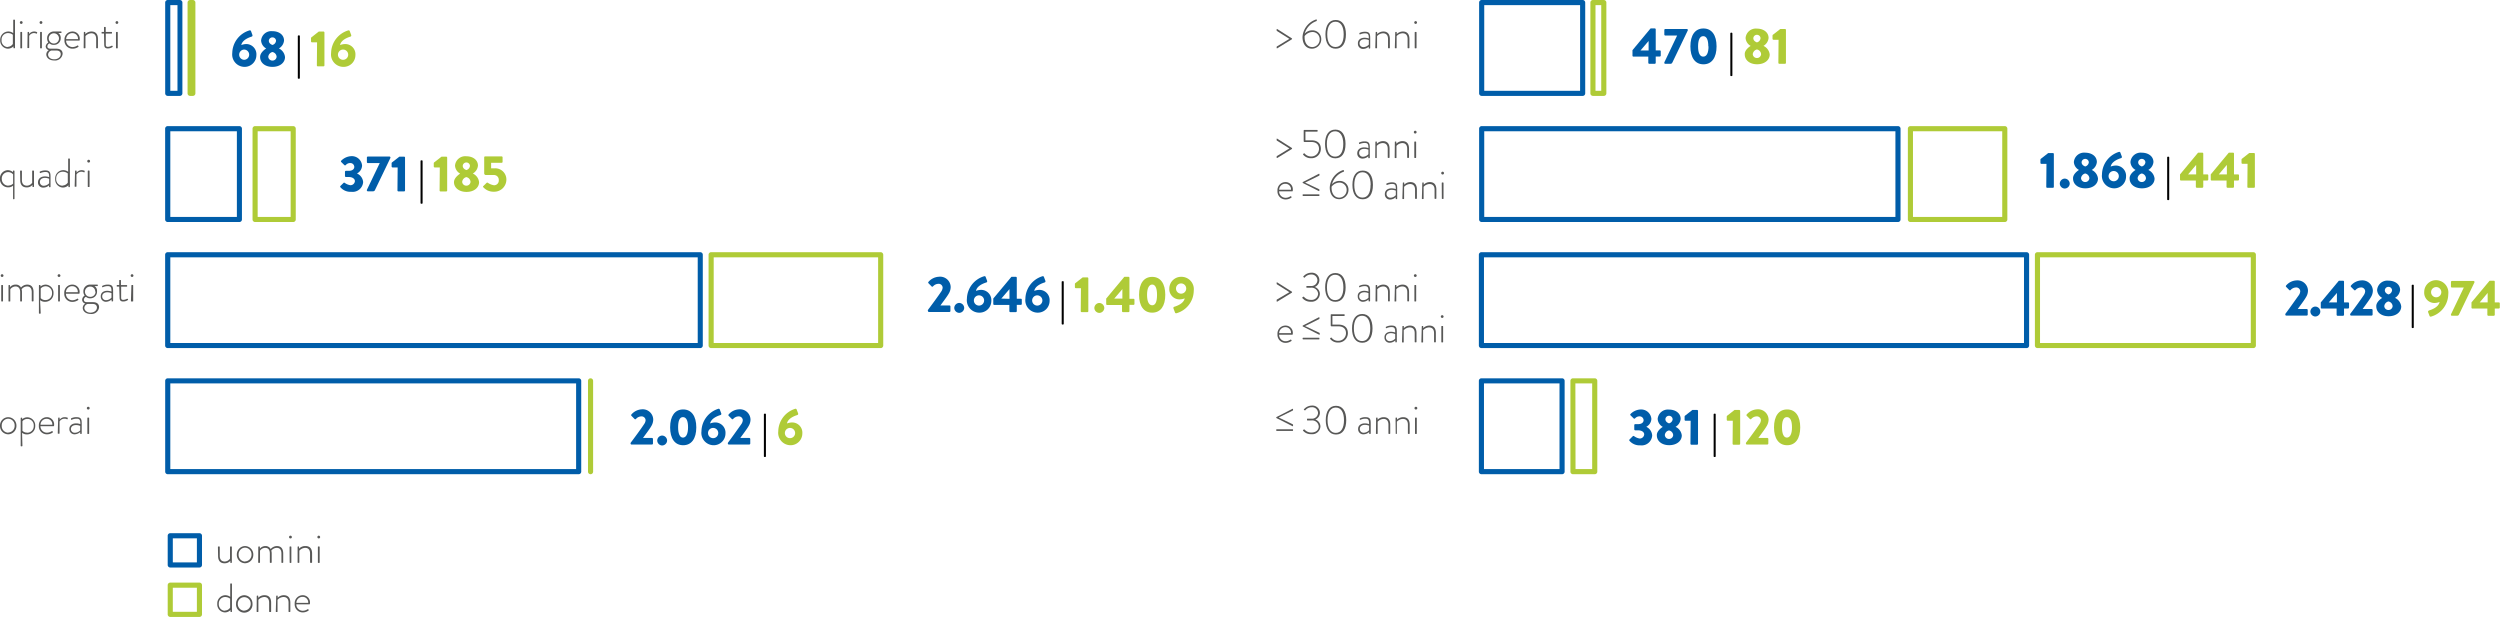 <svg xmlns="http://www.w3.org/2000/svg" viewBox="0 0 488.23 120.47"><defs><style>.cls-1{fill:#afcb37;}.cls-2{fill:#005da9;}.cls-3{fill:#575756;}</style></defs><title>Risorsa 2</title><g id="Livello_2" data-name="Livello 2"><g id="Livello_1-2" data-name="Livello 1"><path class="cls-1" d="M847.67-17.45a.5.5,0,0,1-.5-.5V-35.68a.5.5,0,0,1,.5-.5.5.5,0,0,1,.5.5v17.73A.5.5,0,0,1,847.67-17.45Zm56.66-24.63H871.22a.5.5,0,0,1-.5-.5V-60.31a.5.5,0,0,1,.5-.5h33.11a.51.51,0,0,1,.5.5v17.73A.5.5,0,0,1,904.33-42.08Zm-32.61-1h32.11V-59.81H871.72ZM789.6-66.7h-7.44a.5.5,0,0,1-.5-.5V-84.93a.5.5,0,0,1,.5-.5h7.44a.5.5,0,0,1,.5.5V-67.2A.5.5,0,0,1,789.6-66.7Zm-6.94-1h6.44V-84.43h-6.44ZM770-91.33h-.53a.5.5,0,0,1-.5-.5v-17.73a.51.51,0,0,1,.5-.5H770a.5.5,0,0,1,.5.5v17.73A.5.5,0,0,1,770-91.33Z" transform="translate(-732.34 110.06)"/><path class="cls-2" d="M845.35-17.45H765.1a.5.5,0,0,1-.5-.5V-35.68a.5.5,0,0,1,.5-.5h80.25a.5.5,0,0,1,.5.5v17.73A.5.5,0,0,1,845.35-17.45Zm-79.75-1h79.25V-35.18H765.6ZM869.09-42.08h-104a.5.5,0,0,1-.5-.5V-60.31a.5.5,0,0,1,.5-.5h104a.5.5,0,0,1,.5.5v17.73A.5.5,0,0,1,869.09-42.08Zm-103.49-1h103V-59.81h-103ZM779.09-66.7h-14a.5.5,0,0,1-.5-.5V-84.93a.5.5,0,0,1,.5-.5h14a.5.5,0,0,1,.5.5V-67.2A.5.5,0,0,1,779.09-66.7Zm-13.49-1h13V-84.43h-13Zm1.86-23.63H765.1a.5.5,0,0,1-.5-.5v-17.73a.5.5,0,0,1,.5-.5h2.36a.5.5,0,0,1,.5.5v17.73A.5.5,0,0,1,767.46-91.33Zm-1.86-1H767v-16.73H765.6Z" transform="translate(-732.34 110.06)"/><path class="cls-1" d="M1043.78-17.45h-4.25a.5.5,0,0,1-.5-.5V-35.68a.5.5,0,0,1,.5-.5h4.25a.5.5,0,0,1,.5.5v17.73A.5.5,0,0,1,1043.78-17.45Zm-3.75-1h3.25V-35.18H1040ZM1172.4-42.08h-42.16a.5.5,0,0,1-.5-.5V-60.31a.5.5,0,0,1,.5-.5h42.16a.5.5,0,0,1,.5.5v17.73A.5.5,0,0,1,1172.4-42.08Zm-41.66-1h41.16V-59.81h-41.16Zm-6.88-23.62h-18.43a.5.5,0,0,1-.5-.5V-84.93a.5.5,0,0,1,.5-.5h18.43a.5.5,0,0,1,.5.5V-67.2A.5.5,0,0,1,1123.86-66.7Zm-17.93-1h17.43V-84.43h-17.43Zm-60.38-23.63h-2.12a.5.5,0,0,1-.5-.5v-17.73a.5.5,0,0,1,.5-.5h2.12a.5.5,0,0,1,.5.5v17.73A.5.5,0,0,1,1045.55-91.33Zm-1.62-1h1.12v-16.73h-1.12Z" transform="translate(-732.34 110.06)"/><path class="cls-2" d="M1037.4-17.45h-15.75a.5.5,0,0,1-.5-.5V-35.68a.5.5,0,0,1,.5-.5h15.75a.5.5,0,0,1,.5.5v17.73A.5.5,0,0,1,1037.4-17.45Zm-15.25-1h14.75V-35.18h-14.75Zm106-23.63H1021.65a.5.5,0,0,1-.5-.5V-60.31a.5.5,0,0,1,.5-.5h106.46a.5.5,0,0,1,.5.5v17.73A.5.5,0,0,1,1128.11-42.08Zm-106-1h105.46V-59.81H1022.15ZM1103-66.7h-81.3a.5.5,0,0,1-.5-.5V-84.93a.5.5,0,0,1,.5-.5H1103a.5.5,0,0,1,.5.5V-67.2A.5.5,0,0,1,1103-66.7Zm-80.8-1h80.3V-84.43h-80.3Zm19.22-23.63h-19.72a.5.5,0,0,1-.5-.5v-17.73a.5.5,0,0,1,.5-.5h19.72a.5.5,0,0,1,.5.5v17.73A.5.5,0,0,1,1041.37-91.33Zm-19.22-1h18.72v-16.73h-18.72Z" transform="translate(-732.34 110.06)"/><path class="cls-2" d="M855.51-23.6c.58-.76,2.06-2.76,2.64-3.66a1.4,1.4,0,0,0,.27-.76.78.78,0,0,0-.88-.72,1.41,1.41,0,0,0-1,.5.19.19,0,0,1-.28,0l-.61-.62a.19.19,0,0,1,0-.26,2.88,2.88,0,0,1,2-1,2.05,2.05,0,0,1,2.26,2,2.53,2.53,0,0,1-.39,1.3c-.32.57-1.14,1.63-1.61,2.29h1.76a.2.2,0,0,1,.19.19v.9a.2.2,0,0,1-.19.19h-4a.19.19,0,0,1-.19-.19Z" transform="translate(-732.34 110.06)"/><path class="cls-2" d="M861.62-25a1,1,0,0,1,1,1,1,1,0,0,1-1,.94,1,1,0,0,1-.93-.94A1,1,0,0,1,861.62-25Z" transform="translate(-732.34 110.06)"/><path class="cls-2" d="M863.21-26.6c0-2.19.93-3.5,2.55-3.5s2.56,1.31,2.56,3.5-.93,3.49-2.56,3.49S863.21-24.42,863.21-26.6Zm3.5,0c0-1.31-.34-2-1-2s-.94.74-.94,2,.34,2,.94,2S866.71-25.29,866.71-26.6Z" transform="translate(-732.34 110.06)"/><path class="cls-2" d="M872.61-30.22a.23.23,0,0,1,.31.16l.29.77c0,.12,0,.23-.19.29-.47.15-1.8.61-2,1.64a2.88,2.88,0,0,1,1-.2,2,2,0,0,1,2,2.16,2.3,2.3,0,0,1-2.29,2.29,2.41,2.41,0,0,1-2.4-2.72A4.69,4.69,0,0,1,872.61-30.22Zm-1,5.73a1,1,0,0,0,1-1,1,1,0,0,0-1-1,1,1,0,0,0-1,1A1,1,0,0,0,871.64-24.49Z" transform="translate(-732.34 110.06)"/><path class="cls-2" d="M874.5-23.6c.58-.76,2-2.76,2.64-3.66a1.47,1.47,0,0,0,.26-.76.78.78,0,0,0-.88-.72,1.45,1.45,0,0,0-1,.5.18.18,0,0,1-.27,0l-.61-.62a.19.19,0,0,1,0-.26,2.84,2.84,0,0,1,2-1,2.06,2.06,0,0,1,2.27,2,2.53,2.53,0,0,1-.39,1.3c-.32.57-1.14,1.63-1.61,2.29h1.76a.2.2,0,0,1,.19.19v.9a.2.2,0,0,1-.19.19h-4a.19.19,0,0,1-.19-.19Z" transform="translate(-732.34 110.06)"/><path d="M881.52-29.13a.16.16,0,0,1,.16-.15h.1a.14.14,0,0,1,.14.15v8.18a.15.15,0,0,1-.15.14h-.09a.15.15,0,0,1-.16-.14Z" transform="translate(-732.34 110.06)"/><path class="cls-1" d="M887.62-30.22a.23.23,0,0,1,.31.16l.29.77c0,.12,0,.23-.19.29-.47.15-1.8.61-2,1.64a2.88,2.88,0,0,1,1-.2,2,2,0,0,1,2,2.16,2.3,2.3,0,0,1-2.29,2.29,2.42,2.42,0,0,1-2.41-2.72A4.69,4.69,0,0,1,887.62-30.22Zm-1,5.73a1,1,0,0,0,1-1,1,1,0,0,0-1-1,1,1,0,0,0-1,1A1,1,0,0,0,886.65-24.49Z" transform="translate(-732.34 110.06)"/><path class="cls-2" d="M1050.59-24.25l.63-.63a.19.19,0,0,1,.25,0,2.4,2.4,0,0,0,1.1.46.87.87,0,0,0,.87-.8c0-.44-.45-.8-1.19-.8h-.56a.2.2,0,0,1-.19-.19v-.83a.19.19,0,0,1,.19-.19h.56c.7,0,1.07-.34,1.07-.77a.77.77,0,0,0-.8-.75,1.14,1.14,0,0,0-.87.4.19.19,0,0,1-.27,0l-.61-.6a.18.18,0,0,1,0-.26,2.94,2.94,0,0,1,1.91-.88,2,2,0,0,1,2.16,1.83,1.8,1.8,0,0,1-1,1.55v0A2,2,0,0,1,1055-25a2.07,2.07,0,0,1-2.33,1.91,2.59,2.59,0,0,1-2.11-.89A.2.2,0,0,1,1050.59-24.25Z" transform="translate(-732.34 110.06)"/><path class="cls-2" d="M1057.07-26.69v0a1.91,1.91,0,0,1-1-1.55,2,2,0,0,1,2.22-1.83c1.27,0,2.27.71,2.27,1.83a2,2,0,0,1-1,1.54v0a2.1,2.1,0,0,1,1.22,1.67c0,1.09-1,1.91-2.46,1.91s-2.41-.82-2.41-1.91C1055.85-25.9,1056.88-26.58,1057.07-26.69Zm1.22,2.35a.8.8,0,0,0,.81-.75,1,1,0,0,0-.82-.91,1,1,0,0,0-.81.91A.8.8,0,0,0,1058.29-24.34Zm.7-3.87a.7.7,0,0,0-.71-.65.7.7,0,0,0-.7.65c0,.36.23.65.7.83A.93.93,0,0,0,1059-28.21Z" transform="translate(-732.34 110.06)"/><path class="cls-2" d="M1062.51-27.89h-1a.19.19,0,0,1-.18-.19v-.63a.28.28,0,0,1,.06-.15l1.46-1.14h.92a.19.19,0,0,1,.18.19v6.41a.19.19,0,0,1-.18.19h-1.11a.19.19,0,0,1-.19-.19Z" transform="translate(-732.34 110.06)"/><path d="M1067-29.13a.16.16,0,0,1,.16-.15h.1a.14.14,0,0,1,.14.15v8.18a.15.15,0,0,1-.15.14h-.09a.15.15,0,0,1-.16-.14Z" transform="translate(-732.34 110.06)"/><path class="cls-1" d="M1070.74-27.89h-1a.19.19,0,0,1-.18-.19v-.63a.28.28,0,0,1,.06-.15l1.46-1.14h.92a.19.19,0,0,1,.18.19v6.41a.19.19,0,0,1-.18.19h-1.11a.19.19,0,0,1-.19-.19Z" transform="translate(-732.34 110.06)"/><path class="cls-1" d="M1073.32-23.6c.58-.76,2.06-2.76,2.65-3.66a1.47,1.47,0,0,0,.26-.76.78.78,0,0,0-.88-.72,1.43,1.43,0,0,0-1,.5.19.19,0,0,1-.28,0l-.61-.62a.19.19,0,0,1,0-.26,2.88,2.88,0,0,1,2-1,2.06,2.06,0,0,1,2.27,2,2.53,2.53,0,0,1-.39,1.3c-.32.57-1.14,1.63-1.61,2.29h1.76a.2.2,0,0,1,.19.19v.9a.2.2,0,0,1-.19.19h-4a.19.19,0,0,1-.19-.19Z" transform="translate(-732.34 110.06)"/><path class="cls-1" d="M1078.79-26.6c0-2.19.93-3.5,2.56-3.5s2.56,1.31,2.56,3.5-.93,3.49-2.56,3.49S1078.79-24.42,1078.79-26.6Zm3.51,0c0-1.31-.34-2-1-2s-.95.74-.95,2,.34,2,.95,2S1082.3-25.29,1082.3-26.6Z" transform="translate(-732.34 110.06)"/><path class="cls-2" d="M913.52-49.49c.58-.76,2.06-2.76,2.65-3.66a1.47,1.47,0,0,0,.26-.76.78.78,0,0,0-.88-.72,1.43,1.43,0,0,0-1,.5.19.19,0,0,1-.28,0l-.61-.62a.19.19,0,0,1,0-.26,2.88,2.88,0,0,1,2-1A2.06,2.06,0,0,1,918-54a2.53,2.53,0,0,1-.39,1.3c-.32.57-1.14,1.63-1.61,2.29h1.76a.2.2,0,0,1,.19.19v.9a.2.2,0,0,1-.19.19h-4a.19.19,0,0,1-.19-.19Z" transform="translate(-732.34 110.06)"/><path class="cls-2" d="M919.64-50.9a1,1,0,0,1,1,1,1,1,0,0,1-1,.94,1,1,0,0,1-.94-.94A1,1,0,0,1,919.64-50.9Z" transform="translate(-732.34 110.06)"/><path class="cls-2" d="M924.53-56.11a.23.23,0,0,1,.31.16l.29.77c0,.12,0,.23-.19.29-.47.15-1.8.61-2,1.64a2.88,2.88,0,0,1,1-.2,2,2,0,0,1,2,2.16A2.3,2.3,0,0,1,923.58-49a2.42,2.42,0,0,1-2.41-2.72A4.69,4.69,0,0,1,924.53-56.11Zm-1,5.73a1,1,0,0,0,1-1,1,1,0,0,0-1-1,1,1,0,0,0-1,1A1,1,0,0,0,923.56-50.38Z" transform="translate(-732.34 110.06)"/><path class="cls-2" d="M926.32-50.7v-1.06l3.49-4.18A.18.18,0,0,1,930-56h.72a.19.19,0,0,1,.19.19v4.09h.79a.18.18,0,0,1,.19.18v.83a.19.19,0,0,1-.19.19h-.79v1.23a.2.2,0,0,1-.19.19h-1.07a.2.2,0,0,1-.19-.19v-1.22h-2.93A.19.19,0,0,1,926.32-50.7Zm3.16-1V-53.6l-1.59,1.85Z" transform="translate(-732.34 110.06)"/><path class="cls-2" d="M935.91-56.11a.23.23,0,0,1,.31.16l.29.77c0,.12,0,.23-.19.29-.47.15-1.8.61-2,1.64a2.88,2.88,0,0,1,1-.2,2,2,0,0,1,2,2.16A2.3,2.3,0,0,1,935-49a2.42,2.42,0,0,1-2.41-2.72A4.69,4.69,0,0,1,935.91-56.11Zm-1,5.73a1,1,0,0,0,1-1,1,1,0,0,0-1-1,1,1,0,0,0-1,1A1,1,0,0,0,934.94-50.38Z" transform="translate(-732.34 110.06)"/><path d="M939.68-55a.15.15,0,0,1,.15-.15h.11a.14.14,0,0,1,.14.15v8.18a.15.15,0,0,1-.15.14h-.1a.15.15,0,0,1-.15-.14Z" transform="translate(-732.34 110.06)"/><path class="cls-1" d="M943.44-53.78h-1a.19.19,0,0,1-.18-.19v-.63a.28.28,0,0,1,.06-.15l1.46-1.14h.92a.19.19,0,0,1,.18.19v6.41a.19.19,0,0,1-.18.19h-1.11a.19.19,0,0,1-.19-.19Z" transform="translate(-732.34 110.06)"/><path class="cls-1" d="M947-50.89a1,1,0,0,1,1,1,1,1,0,0,1-1,.94,1,1,0,0,1-.94-.94A1,1,0,0,1,947-50.89Z" transform="translate(-732.34 110.06)"/><path class="cls-1" d="M948.37-50.69v-1.06l3.49-4.19A.18.18,0,0,1,952-56h.72a.19.19,0,0,1,.19.19v4.1h.79a.18.18,0,0,1,.19.18v.83a.18.18,0,0,1-.19.18h-.79v1.23a.2.2,0,0,1-.19.19h-1.07a.2.2,0,0,1-.19-.19V-50.5h-2.93A.19.19,0,0,1,948.37-50.69Zm3.16-1.05V-53.6l-1.59,1.86Z" transform="translate(-732.34 110.06)"/><path class="cls-1" d="M954.79-52.49c0-2.19.93-3.5,2.56-3.5s2.56,1.31,2.56,3.5S959-49,957.35-49,954.79-50.31,954.79-52.49Zm3.51,0c0-1.31-.34-2-.95-2s-1,.74-1,2,.34,2.05,1,2.05S958.3-51.17,958.3-52.49Z" transform="translate(-732.34 110.06)"/><path class="cls-1" d="M961.7-50.16c.47-.15,1.8-.6,2-1.63a2.88,2.88,0,0,1-1,.2,2,2,0,0,1-2-2.17A2.3,2.3,0,0,1,963.06-56a2.42,2.42,0,0,1,2.41,2.72,4.62,4.62,0,0,1-3.36,4.39.24.24,0,0,1-.31-.16l-.29-.77C961.47-50,961.5-50.1,961.7-50.16ZM964-53.71a1,1,0,0,0-1-1,1,1,0,0,0-1,1,1,1,0,0,0,1,1A1,1,0,0,0,964-53.71Z" transform="translate(-732.34 110.06)"/><path class="cls-2" d="M798.8-73.72l.63-.62a.18.18,0,0,1,.25,0,2.43,2.43,0,0,0,1.1.45.87.87,0,0,0,.87-.79c0-.44-.45-.81-1.19-.81h-.56a.2.2,0,0,1-.19-.19v-.83a.19.19,0,0,1,.19-.19h.56c.7,0,1.07-.34,1.07-.77a.77.77,0,0,0-.8-.75,1.14,1.14,0,0,0-.87.4.19.19,0,0,1-.27,0l-.61-.6a.18.18,0,0,1,0-.26,2.94,2.94,0,0,1,1.91-.88,2,2,0,0,1,2.16,1.83,1.8,1.8,0,0,1-1,1.55v0a2,2,0,0,1,1.21,1.68,2.07,2.07,0,0,1-2.33,1.9,2.59,2.59,0,0,1-2.11-.89A.2.2,0,0,1,798.8-73.72Z" transform="translate(-732.34 110.06)"/><path class="cls-2" d="M804-73l2.5-5.21h-2.32a.2.2,0,0,1-.19-.19v-.9a.2.2,0,0,1,.19-.19h4.22a.2.2,0,0,1,.19.19v.07l-3,6.24a.41.41,0,0,1-.41.29h-1a.19.19,0,0,1-.2-.19Z" transform="translate(-732.34 110.06)"/><path class="cls-2" d="M810-77.36h-1a.19.19,0,0,1-.18-.19v-.63a.28.28,0,0,1,.06-.15l1.46-1.14h.92a.19.19,0,0,1,.18.19v6.41a.19.19,0,0,1-.18.19h-1.11a.19.19,0,0,1-.19-.19Z" transform="translate(-732.34 110.06)"/><path d="M814.47-78.6a.15.15,0,0,1,.15-.15h.1a.15.15,0,0,1,.15.15v8.18a.15.15,0,0,1-.15.15h-.1a.15.15,0,0,1-.15-.15Z" transform="translate(-732.34 110.06)"/><path class="cls-1" d="M818.23-77.36h-1a.19.19,0,0,1-.18-.19v-.63a.28.28,0,0,1,.06-.15l1.46-1.14h.92a.2.2,0,0,1,.18.19v6.42a.2.2,0,0,1-.18.19h-1.11a.19.19,0,0,1-.19-.19Z" transform="translate(-732.34 110.06)"/><path class="cls-1" d="M822.2-76.16v0a1.91,1.91,0,0,1-1-1.55,2,2,0,0,1,2.22-1.83c1.27,0,2.26.71,2.26,1.83a2,2,0,0,1-1,1.54v0a2.11,2.11,0,0,1,1.22,1.68c0,1.09-1,1.91-2.45,1.91S821-73.39,821-74.48C821-75.36,822-76,822.2-76.16Zm1.22,2.36a.8.8,0,0,0,.81-.75,1,1,0,0,0-.82-.92,1.06,1.06,0,0,0-.81.92A.8.8,0,0,0,823.42-73.8Zm.7-3.88a.7.7,0,0,0-.71-.65.7.7,0,0,0-.7.65c0,.36.23.65.7.83A.93.93,0,0,0,824.12-77.68Z" transform="translate(-732.34 110.06)"/><path class="cls-1" d="M826.75-73.74l.63-.62a.2.2,0,0,1,.24,0,2.89,2.89,0,0,0,1.19.48.92.92,0,0,0,.94-1,.94.94,0,0,0-1-1h-1.54a.33.33,0,0,1-.31-.35v-3.1a.19.19,0,0,1,.19-.19h3.22a.19.19,0,0,1,.18.19v.88a.19.19,0,0,1-.18.19h-2.06v1.07h.71a2.18,2.18,0,0,1,2.27,2.28,2.37,2.37,0,0,1-2.46,2.29,2.64,2.64,0,0,1-2-.83C826.64-73.55,826.63-73.62,826.75-73.74Z" transform="translate(-732.34 110.06)"/><path class="cls-2" d="M781.05-104.12a.24.24,0,0,1,.32.16l.28.77c0,.12,0,.23-.19.29-.46.15-1.79.61-2,1.64a2.88,2.88,0,0,1,.95-.2,2,2,0,0,1,2,2.17A2.3,2.3,0,0,1,780.11-97a2.42,2.42,0,0,1-2.41-2.72A4.7,4.7,0,0,1,781.05-104.12Zm-1,5.74a1,1,0,0,0,.95-1,1,1,0,0,0-.95-1,1,1,0,0,0-1,1A1,1,0,0,0,780.09-98.38Z" transform="translate(-732.34 110.06)"/><path class="cls-2" d="M784.33-100.59v0a1.91,1.91,0,0,1-1-1.55,2,2,0,0,1,2.22-1.83c1.27,0,2.26.71,2.26,1.83a2,2,0,0,1-1,1.54v0A2.11,2.11,0,0,1,788-98.91c0,1.09-1,1.91-2.45,1.91s-2.41-.82-2.41-1.91C783.11-99.79,784.14-100.48,784.33-100.59Zm1.22,2.36a.8.8,0,0,0,.81-.75,1,1,0,0,0-.82-.92,1.06,1.06,0,0,0-.81.92A.8.8,0,0,0,785.55-98.23Zm.7-3.88a.7.7,0,0,0-.71-.65.7.7,0,0,0-.7.65c0,.36.23.65.7.83A.94.94,0,0,0,786.25-102.11Z" transform="translate(-732.34 110.06)"/><path d="M790.5-103a.15.15,0,0,1,.15-.15h.11a.14.14,0,0,1,.14.15v8.18a.15.15,0,0,1-.15.14h-.1a.15.15,0,0,1-.15-.14Z" transform="translate(-732.34 110.06)"/><path class="cls-1" d="M794.26-101.79h-1a.19.19,0,0,1-.18-.19v-.63a.28.28,0,0,1,.06-.15l1.46-1.14h.92a.19.19,0,0,1,.18.19v6.42a.19.19,0,0,1-.18.19h-1.11a.19.19,0,0,1-.19-.19Z" transform="translate(-732.34 110.06)"/><path class="cls-1" d="M800.34-104.12a.23.23,0,0,1,.31.16l.29.77c0,.12,0,.23-.19.29-.47.15-1.8.61-2,1.64a2.88,2.88,0,0,1,1-.2,2,2,0,0,1,2,2.17A2.3,2.3,0,0,1,799.39-97,2.42,2.42,0,0,1,797-99.72,4.7,4.7,0,0,1,800.34-104.12Zm-1,5.74a1,1,0,0,0,1-1,1,1,0,0,0-1-1,1,1,0,0,0-1,1A1,1,0,0,0,799.37-98.38Z" transform="translate(-732.34 110.06)"/><path class="cls-3" d="M733.94-28.59a1.64,1.64,0,0,1,1.61,1.67,1.64,1.64,0,0,1-1.61,1.68,1.63,1.63,0,0,1-1.6-1.68A1.63,1.63,0,0,1,733.94-28.59Zm0,3a1.3,1.3,0,0,0,1.26-1.36,1.29,1.29,0,0,0-1.26-1.34,1.29,1.29,0,0,0-1.26,1.34A1.3,1.3,0,0,0,733.94-25.56Z" transform="translate(-732.34 110.06)"/><path class="cls-3" d="M736.72-23a.1.1,0,0,1-.1.1h-.14a.09.09,0,0,1-.1-.1v-5.39a.1.1,0,0,1,.11-.1h.09a.08.08,0,0,1,.09.08l0,.22a1.59,1.59,0,0,1,1-.38,1.59,1.59,0,0,1,1.55,1.68,1.6,1.6,0,0,1-1.62,1.67,1.46,1.46,0,0,1-.95-.32Zm.91-2.55a1.28,1.28,0,0,0,1.3-1.35,1.24,1.24,0,0,0-1.21-1.35,1.27,1.27,0,0,0-1,.45v1.87A1.24,1.24,0,0,0,737.63-25.57Z" transform="translate(-732.34 110.06)"/><path class="cls-3" d="M741.46-28.59a1.41,1.41,0,0,1,1.45,1.46c0,.13,0,.31-.12.31h-2.55a1.26,1.26,0,0,0,1.25,1.26,1.69,1.69,0,0,0,.94-.29c.07,0,.11-.06.15,0l.08.11s0,.08,0,.13a1.93,1.93,0,0,1-1.16.37,1.56,1.56,0,0,1-1.57-1.68A1.57,1.57,0,0,1,741.46-28.59Zm1.1,1.48a1.08,1.08,0,0,0-1.1-1.16,1.18,1.18,0,0,0-1.21,1.16Z" transform="translate(-732.34 110.06)"/><path class="cls-3" d="M743.7-28.41a.09.09,0,0,1,.1-.1h.1a.09.09,0,0,1,.09.08l0,.33a1.23,1.23,0,0,1,1-.49,1.45,1.45,0,0,1,.5.09c.07,0,.11.08.09.15l-.07.16a.08.08,0,0,1-.12,0,.94.94,0,0,0-.42-.1,1.11,1.11,0,0,0-1,.55v2.28c0,.06,0,.1-.11.1h-.16s-.08,0-.08-.1Z" transform="translate(-732.34 110.06)"/><path class="cls-3" d="M747.22-27.38a2.37,2.37,0,0,1,.81.15c0-.71-.07-1.06-.7-1.06a2.2,2.2,0,0,0-1,.22c-.07,0-.11,0-.12-.07l0-.09c0-.08,0-.11,0-.12a2.22,2.22,0,0,1,1.09-.24c1,0,1,.58,1,1.4v1.77a.1.1,0,0,1-.11.1h-.09c-.06,0-.08,0-.1-.08l0-.29a1.68,1.68,0,0,1-1.11.45,1,1,0,0,1-1-1.06C745.88-26.91,746.38-27.38,747.22-27.38ZM747-25.55A1.44,1.44,0,0,0,748-26v-.88a2,2,0,0,0-.81-.17c-.6,0-1,.31-1,.78A.72.72,0,0,0,747-25.55Z" transform="translate(-732.34 110.06)"/><path class="cls-3" d="M749.3-30.34a.27.27,0,0,1,.28-.28.27.27,0,0,1,.27.28.27.27,0,0,1-.27.26A.27.27,0,0,1,749.3-30.34Zm.1,1.93a.1.1,0,0,1,.1-.1h.15a.1.1,0,0,1,.1.1v3a.09.09,0,0,1-.1.1h-.16c-.06,0-.09,0-.09-.1Z" transform="translate(-732.34 110.06)"/><path class="cls-3" d="M981.58-28.51h0a.13.13,0,0,1,.08-.12l3.09-1.59c.07,0,.11,0,.11.08V-30a.11.11,0,0,1-.06.12l-2.74,1.35,2.74,1.33a.12.12,0,0,1,.06.12v.17c0,.09,0,.11-.11.08l-3.09-1.56A.14.14,0,0,1,981.58-28.51Zm0,2.5v-.12a.1.1,0,0,1,.11-.1h3.08a.09.09,0,0,1,.09.1V-26a.1.1,0,0,1-.09.1h-3.08A.11.11,0,0,1,981.58-26Z" transform="translate(-732.34 110.06)"/><path class="cls-3" d="M986.83-26.08l.13-.11c.06,0,.1,0,.14,0a1.69,1.69,0,0,0,1.36.6c.83,0,1.42-.47,1.42-1.19a1.29,1.29,0,0,0-1.44-1.17h-.74c-.08,0-.11,0-.11-.11v-.14c0-.06,0-.1.11-.1h.74a1.17,1.17,0,0,0,1.3-1.11,1.14,1.14,0,0,0-1.22-1.12,1.61,1.61,0,0,0-1.26.59.08.08,0,0,1-.13,0L987-30a.09.09,0,0,1,0-.14,2.06,2.06,0,0,1,1.52-.71,1.45,1.45,0,0,1,1.59,1.42,1.42,1.42,0,0,1-.9,1.29v0a1.48,1.48,0,0,1,1,1.33,1.6,1.6,0,0,1-1.8,1.54,2,2,0,0,1-1.62-.71C986.79-26,986.79-26,986.83-26.08Z" transform="translate(-732.34 110.06)"/><path class="cls-3" d="M991.25-28c0-1.75.71-2.81,2-2.81s2,1.06,2,2.81-.71,2.8-2,2.8S991.25-26.29,991.25-28Zm3.56,0c0-1.56-.58-2.47-1.6-2.47s-1.61.91-1.61,2.47.58,2.48,1.61,2.48S994.81-26.47,994.81-28Z" transform="translate(-732.34 110.06)"/><path class="cls-3" d="M998.9-27.38a2.37,2.37,0,0,1,.81.15c0-.71-.07-1.06-.7-1.06a2.2,2.2,0,0,0-1,.22c-.07,0-.11,0-.12-.07l0-.09c0-.08,0-.11.05-.12a2.22,2.22,0,0,1,1.09-.24c1,0,1,.58,1,1.4v1.77a.1.1,0,0,1-.11.1h-.09c-.06,0-.08,0-.1-.08l0-.29a1.68,1.68,0,0,1-1.11.45,1,1,0,0,1-1.05-1.06C997.56-26.91,998.06-27.38,998.9-27.38Zm-.25,1.83a1.44,1.44,0,0,0,1.06-.49v-.88a2,2,0,0,0-.81-.17c-.6,0-1,.31-1,.78A.72.72,0,0,0,998.65-25.55Z" transform="translate(-732.34 110.06)"/><path class="cls-3" d="M1001.08-28.41a.1.1,0,0,1,.11-.1h.08a.09.09,0,0,1,.1.08l0,.34a1.7,1.7,0,0,1,1.18-.5c.9,0,1.29.56,1.29,1.46v1.71a.1.1,0,0,1-.1.1h-.15a.1.1,0,0,1-.1-.1v-1.71c0-.74-.35-1.12-.95-1.12a1.67,1.67,0,0,0-1.15.55v2.28a.09.09,0,0,1-.1.1h-.15c-.06,0-.09,0-.09-.1Z" transform="translate(-732.34 110.06)"/><path class="cls-3" d="M1004.88-28.41a.1.1,0,0,1,.11-.1h.08a.09.09,0,0,1,.1.08l0,.34a1.7,1.7,0,0,1,1.18-.5c.9,0,1.29.56,1.29,1.46v1.71a.1.1,0,0,1-.1.1h-.15a.1.1,0,0,1-.1-.1v-1.71c0-.74-.35-1.12-1-1.12a1.67,1.67,0,0,0-1.15.55v2.28a.09.09,0,0,1-.1.1H1005c-.06,0-.09,0-.09-.1Z" transform="translate(-732.34 110.06)"/><path class="cls-3" d="M1008.58-30.34a.27.27,0,0,1,.28-.28.27.27,0,0,1,.27.28.27.27,0,0,1-.27.26A.27.27,0,0,1,1008.58-30.34Zm.1,1.93a.1.1,0,0,1,.1-.1h.15a.1.1,0,0,1,.1.1v3a.09.09,0,0,1-.1.1h-.16c-.06,0-.09,0-.09-.1Z" transform="translate(-732.34 110.06)"/><path class="cls-3" d="M732.48-56.23a.28.28,0,0,1,.27-.28.28.28,0,0,1,.27.28.27.27,0,0,1-.27.26A.27.27,0,0,1,732.48-56.23Zm.1,1.93a.1.1,0,0,1,.1-.1h.14a.11.11,0,0,1,.11.1v3a.1.1,0,0,1-.11.11h-.16s-.08,0-.08-.11Z" transform="translate(-732.34 110.06)"/><path class="cls-3" d="M734-54.3a.11.11,0,0,1,.11-.1h.09a.09.09,0,0,1,.09.08l0,.34a1.4,1.4,0,0,1,1.1-.5,1.12,1.12,0,0,1,1.05.58,1.61,1.61,0,0,1,1.2-.58c.87,0,1.25.57,1.25,1.46v1.71a.11.11,0,0,1-.11.11h-.16s-.08,0-.08-.11V-53c0-.73-.32-1.12-.92-1.12a1.39,1.39,0,0,0-1.06.55,2,2,0,0,1,.07.57v1.71a.1.1,0,0,1-.1.11h-.15a.1.1,0,0,1-.1-.11V-53c0-.73-.33-1.12-.93-1.12a1.32,1.32,0,0,0-1,.55v2.28c0,.07,0,.11-.1.11h-.16c-.06,0-.09,0-.09-.11Z" transform="translate(-732.34 110.06)"/><path class="cls-3" d="M740.29-48.91a.11.11,0,0,1-.11.11h-.13a.11.11,0,0,1-.11-.11V-54.3a.11.11,0,0,1,.12-.1h.08c.06,0,.09,0,.1.08l0,.22a1.65,1.65,0,0,1,1-.38,1.59,1.59,0,0,1,1.55,1.68,1.62,1.62,0,0,1-1.62,1.68,1.45,1.45,0,0,1-1-.33Zm.91-2.55a1.28,1.28,0,0,0,1.3-1.35,1.24,1.24,0,0,0-1.21-1.34,1.25,1.25,0,0,0-1,.44v1.87A1.2,1.2,0,0,0,741.2-51.46Z" transform="translate(-732.34 110.06)"/><path class="cls-3" d="M743.59-56.23a.28.28,0,0,1,.27-.28.28.28,0,0,1,.28.28.27.27,0,0,1-.28.26A.27.27,0,0,1,743.59-56.23Zm.1,1.93a.11.11,0,0,1,.1-.1h.15a.11.11,0,0,1,.1.1v3c0,.07,0,.11-.1.11h-.16c-.06,0-.09,0-.09-.11Z" transform="translate(-732.34 110.06)"/><path class="cls-3" d="M746.44-54.48A1.41,1.41,0,0,1,747.89-53c0,.13,0,.31-.12.31h-2.55a1.26,1.26,0,0,0,1.24,1.27,1.72,1.72,0,0,0,.95-.3c.07,0,.1-.06.14,0l.08.11a.1.1,0,0,1,0,.13,2,2,0,0,1-1.16.38,1.57,1.57,0,0,1-1.58-1.69A1.57,1.57,0,0,1,746.44-54.48ZM747.53-53a1.07,1.07,0,0,0-1.09-1.17A1.2,1.2,0,0,0,745.22-53Z" transform="translate(-732.34 110.06)"/><path class="cls-3" d="M748.87-52.33a1.38,1.38,0,0,1-.25-.8,1.31,1.31,0,0,1,1.4-1.35h1.31a.1.1,0,0,1,.11.1v.09a.1.1,0,0,1-.07.1l-.58,0a1.09,1.09,0,0,1,.5,1A1.29,1.29,0,0,1,750-51.8a1.21,1.21,0,0,1-.87-.29.64.64,0,0,0-.41.57c0,.38.32.47.63.47h1.16c.69,0,1.18.31,1.18,1a1.47,1.47,0,0,1-1.63,1.3c-1.08,0-1.56-.63-1.56-1.18a1,1,0,0,1,.51-.84.8.8,0,0,1-.63-.73A1,1,0,0,1,748.87-52.33ZM750-49c.72,0,1.27-.43,1.27-1,0-.37-.23-.7-.82-.7h-1a.85.85,0,0,0-.64.77C748.82-49.51,749.24-49,750-49Zm.93-4.09a.94.94,0,0,0-1-1,1,1,0,0,0-1,1,1,1,0,0,0,1,1A1,1,0,0,0,751-53.14Z" transform="translate(-732.34 110.06)"/><path class="cls-3" d="M753.3-53.27a2.66,2.66,0,0,1,.81.15c0-.71-.07-1.06-.7-1.06a2.2,2.2,0,0,0-1,.22c-.07,0-.11,0-.12-.07l0-.09a.08.08,0,0,1,.05-.12,2.22,2.22,0,0,1,1.09-.24c1,0,1,.58,1,1.4v1.77a.11.11,0,0,1-.11.11h-.09c-.06,0-.08,0-.1-.09l0-.29a1.69,1.69,0,0,1-1.11.46,1,1,0,0,1-1-1.07C752-52.8,752.46-53.27,753.3-53.27Zm-.25,1.83a1.44,1.44,0,0,0,1.06-.49v-.88a2,2,0,0,0-.81-.17c-.6,0-1,.31-1,.78A.72.72,0,0,0,753.05-51.44Z" transform="translate(-732.34 110.06)"/><path class="cls-3" d="M755.62-54.09h-.38c-.08,0-.1,0-.1-.1v-.13c0-.06,0-.08.1-.08h.38v-.87a.1.1,0,0,1,.1-.11h.14a.11.11,0,0,1,.1.11v.88h1.11a.1.1,0,0,1,.1.1v.11a.09.09,0,0,1-.1.1H756v2c0,.37,0,.58.42.58a1.72,1.72,0,0,0,.72-.21c.07,0,.11,0,.13,0l.06.09a.1.1,0,0,1,0,.14,1.56,1.56,0,0,1-.93.3c-.66,0-.71-.4-.71-.91Z" transform="translate(-732.34 110.06)"/><path class="cls-3" d="M757.86-56.23a.28.28,0,0,1,.27-.28.28.28,0,0,1,.27.28.27.27,0,0,1-.27.26A.27.27,0,0,1,757.86-56.23ZM758-54.3a.11.11,0,0,1,.11-.1h.14a.1.1,0,0,1,.1.1v3c0,.07,0,.11-.1.11H758c-.06,0-.09,0-.09-.11Z" transform="translate(-732.34 110.06)"/><path class="cls-3" d="M981.66-51.45a.14.14,0,0,1,.06-.12L984.15-53l-2.43-1.53a.14.14,0,0,1-.06-.12v-.18c0-.09.05-.12.11-.08l2.82,1.79c.07,0,.08.07.08.11h0a.12.12,0,0,1-.08.13l-2.82,1.73c-.06,0-.11,0-.11-.08Z" transform="translate(-732.34 110.06)"/><path class="cls-3" d="M986.71-52l.13-.11c.06,0,.1,0,.14,0a1.69,1.69,0,0,0,1.36.61,1.26,1.26,0,0,0,1.42-1.2,1.29,1.29,0,0,0-1.44-1.17h-.74c-.08,0-.11,0-.11-.1v-.15c0-.06,0-.09.11-.09h.74a1.17,1.17,0,0,0,1.3-1.12,1.14,1.14,0,0,0-1.22-1.12,1.61,1.61,0,0,0-1.26.59.08.08,0,0,1-.13,0l-.12-.09a.09.09,0,0,1,0-.14,2.06,2.06,0,0,1,1.52-.71A1.45,1.45,0,0,1,990-55.31a1.42,1.42,0,0,1-.9,1.29v0a1.48,1.48,0,0,1,1,1.33,1.61,1.61,0,0,1-1.8,1.55,2,2,0,0,1-1.62-.72A.09.09,0,0,1,986.71-52Z" transform="translate(-732.34 110.06)"/><path class="cls-3" d="M991.13-53.93c0-1.75.71-2.81,2-2.81s2,1.06,2,2.81-.72,2.81-2,2.81S991.13-52.18,991.13-53.93Zm3.56,0c0-1.56-.58-2.47-1.6-2.47s-1.61.91-1.61,2.47.58,2.48,1.61,2.48S994.69-52.35,994.69-53.93Z" transform="translate(-732.34 110.06)"/><path class="cls-3" d="M998.78-53.27a2.66,2.66,0,0,1,.81.15c0-.71-.07-1.06-.7-1.06a2.2,2.2,0,0,0-1,.22c-.07,0-.11,0-.12-.07l0-.09a.08.08,0,0,1,.05-.12,2.22,2.22,0,0,1,1.09-.24c1,0,1,.58,1,1.4v1.77a.11.11,0,0,1-.11.11h-.09c-.06,0-.08,0-.1-.09l0-.29a1.69,1.69,0,0,1-1.11.46,1,1,0,0,1-1-1.07C997.44-52.8,997.94-53.27,998.78-53.27Zm-.25,1.83a1.44,1.44,0,0,0,1.06-.49v-.88a2,2,0,0,0-.81-.17c-.6,0-1,.31-1,.78A.72.72,0,0,0,998.53-51.44Z" transform="translate(-732.34 110.06)"/><path class="cls-3" d="M1001-54.3a.11.11,0,0,1,.11-.1h.08a.09.09,0,0,1,.1.08l0,.34a1.7,1.7,0,0,1,1.18-.5c.9,0,1.29.57,1.29,1.46v1.71a.11.11,0,0,1-.1.11h-.15a.11.11,0,0,1-.1-.11V-53c0-.73-.35-1.12-.95-1.12a1.67,1.67,0,0,0-1.15.55v2.28c0,.07,0,.11-.1.11h-.15c-.06,0-.09,0-.09-.11Z" transform="translate(-732.34 110.06)"/><path class="cls-3" d="M1004.76-54.3a.11.11,0,0,1,.11-.1h.08a.09.09,0,0,1,.1.08l0,.34a1.7,1.7,0,0,1,1.18-.5c.9,0,1.29.57,1.29,1.46v1.71a.11.11,0,0,1-.1.11h-.15a.11.11,0,0,1-.1-.11V-53c0-.73-.35-1.12-1-1.12a1.67,1.67,0,0,0-1.15.55v2.28c0,.07,0,.11-.1.11h-.15c-.06,0-.09,0-.09-.11Z" transform="translate(-732.34 110.06)"/><path class="cls-3" d="M1008.46-56.23a.28.28,0,0,1,.28-.28.28.28,0,0,1,.27.28.27.27,0,0,1-.27.26A.27.27,0,0,1,1008.46-56.23Zm.1,1.93a.11.11,0,0,1,.1-.1h.15a.11.11,0,0,1,.1.1v3c0,.07,0,.11-.1.11h-.16c-.06,0-.09,0-.09-.11Z" transform="translate(-732.34 110.06)"/><path class="cls-3" d="M983.37-46.48A1.41,1.41,0,0,1,984.82-45c0,.13,0,.31-.12.31h-2.56a1.27,1.27,0,0,0,1.25,1.27,1.65,1.65,0,0,0,.94-.3c.08,0,.11-.06.15,0l.08.11a.1.1,0,0,1,0,.13,2,2,0,0,1-1.16.38,1.57,1.57,0,0,1-1.58-1.69A1.57,1.57,0,0,1,983.37-46.48ZM984.46-45a1.07,1.07,0,0,0-1.09-1.17A1.19,1.19,0,0,0,982.15-45Z" transform="translate(-732.34 110.06)"/><path class="cls-3" d="M986.73-46.39h0a.14.14,0,0,1,.08-.12l3.09-1.59c.07,0,.12,0,.12.08v.16a.12.12,0,0,1-.07.12l-2.74,1.36L990-45.07a.14.14,0,0,1,.07.12v.17c0,.09,0,.11-.12.08l-3.09-1.56A.15.15,0,0,1,986.73-46.39Zm0,2.49V-44a.1.1,0,0,1,.1-.1h3.08a.09.09,0,0,1,.1.1v.12a.09.09,0,0,1-.1.1h-3.08A.1.1,0,0,1,986.74-43.9Z" transform="translate(-732.34 110.06)"/><path class="cls-3" d="M992.13-44l.11-.11a.09.09,0,0,1,.14,0,1.61,1.61,0,0,0,1.32.61A1.49,1.49,0,0,0,995.2-45c0-.8-.5-1.33-1.5-1.33h-1.33a.16.16,0,0,1-.15-.17v-2.08a.1.1,0,0,1,.1-.11h2.51a.11.11,0,0,1,.11.11v.12a.11.11,0,0,1-.11.11h-2.28v1.68h1.15c1.22,0,1.87.61,1.87,1.67a1.84,1.84,0,0,1-1.88,1.84,1.92,1.92,0,0,1-1.55-.68C992.07-43.88,992.07-43.91,992.13-44Z" transform="translate(-732.34 110.06)"/><path class="cls-3" d="M996.38-45.93c0-1.75.72-2.81,2-2.81s2,1.06,2,2.81-.71,2.81-2,2.81S996.38-44.18,996.38-45.93Zm3.56,0c0-1.56-.57-2.47-1.6-2.47s-1.6.91-1.6,2.47.57,2.48,1.6,2.48S999.94-44.35,999.94-45.93Z" transform="translate(-732.34 110.06)"/><path class="cls-3" d="M1004-45.27a2.66,2.66,0,0,1,.81.15c0-.71-.07-1.06-.71-1.06a2.3,2.3,0,0,0-1,.22c-.06,0-.1,0-.12-.07l0-.09c0-.07,0-.11.05-.12a2.29,2.29,0,0,1,1.1-.24c1,0,1,.58,1,1.4v1.77a.11.11,0,0,1-.1.11h-.1c-.05,0-.08,0-.09-.09l0-.29a1.69,1.69,0,0,1-1.12.46,1,1,0,0,1-1-1.07C1002.7-44.8,1003.2-45.27,1004-45.27Zm-.26,1.83a1.46,1.46,0,0,0,1.07-.49v-.88A2.09,2.09,0,0,0,1004-45c-.61,0-1,.31-1,.78A.72.72,0,0,0,1003.78-43.44Z" transform="translate(-732.34 110.06)"/><path class="cls-3" d="M1006.22-46.3a.1.1,0,0,1,.11-.1h.08a.08.08,0,0,1,.09.08l0,.34a1.7,1.7,0,0,1,1.18-.5c.9,0,1.29.57,1.29,1.46v1.71a.11.11,0,0,1-.11.11h-.14a.1.1,0,0,1-.1-.11V-45c0-.73-.35-1.12-1-1.12a1.64,1.64,0,0,0-1.14.55v2.28c0,.07,0,.11-.1.11h-.16s-.08,0-.08-.11Z" transform="translate(-732.34 110.06)"/><path class="cls-3" d="M1010-46.3a.1.1,0,0,1,.11-.1h.08a.08.08,0,0,1,.09.08l0,.34a1.7,1.7,0,0,1,1.18-.5c.9,0,1.29.57,1.29,1.46v1.71a.11.11,0,0,1-.11.11h-.14a.1.1,0,0,1-.1-.11V-45c0-.73-.35-1.12-1-1.12a1.64,1.64,0,0,0-1.14.55v2.28c0,.07,0,.11-.1.11h-.16c-.05,0-.08,0-.08-.11Z" transform="translate(-732.34 110.06)"/><path class="cls-3" d="M1013.72-48.23a.28.28,0,0,1,.27-.28.28.28,0,0,1,.27.28.27.27,0,0,1-.27.26A.27.27,0,0,1,1013.72-48.23Zm.1,1.93a.1.1,0,0,1,.1-.1h.14a.11.11,0,0,1,.11.1v3a.1.1,0,0,1-.11.11h-.16s-.08,0-.08-.11Z" transform="translate(-732.34 110.06)"/><path class="cls-3" d="M733.88-76.83a1.64,1.64,0,0,1,1,.39l0-.22a.1.1,0,0,1,.1-.09h.09a.11.11,0,0,1,.1.11v5.39a.11.11,0,0,1-.1.1H735a.11.11,0,0,1-.11-.1V-73.8a1.39,1.39,0,0,1-.94.33,1.6,1.6,0,0,1-1.62-1.68A1.59,1.59,0,0,1,733.88-76.83Zm.11,3a1.26,1.26,0,0,0,.91-.37V-76a1.28,1.28,0,0,0-1-.45,1.24,1.24,0,0,0-1.21,1.35A1.28,1.28,0,0,0,734-73.8Z" transform="translate(-732.34 110.06)"/><path class="cls-3" d="M736.26-76.64a.11.11,0,0,1,.11-.11h.14a.11.11,0,0,1,.11.11v1.72c0,.74.34,1.12,1,1.12a1.32,1.32,0,0,0,1-.56v-2.28a.1.1,0,0,1,.11-.11h.14a.11.11,0,0,1,.11.11v3a.11.11,0,0,1-.11.1h-.09a.1.1,0,0,1-.1-.09l0-.32a1.43,1.43,0,0,1-1.11.49c-.89,0-1.28-.55-1.28-1.45Z" transform="translate(-732.34 110.06)"/><path class="cls-3" d="M741.13-75.61a2.75,2.75,0,0,1,.81.14c0-.7-.08-1-.71-1a2.44,2.44,0,0,0-1,.21c-.06,0-.1,0-.12-.06l0-.1a.09.09,0,0,1,0-.12,2.38,2.38,0,0,1,1.1-.24c1,0,1,.59,1,1.4v1.78a.11.11,0,0,1-.1.1h-.1q-.08,0-.09-.09l0-.28a1.66,1.66,0,0,1-1.11.45,1,1,0,0,1-1.05-1.06C739.78-75.15,740.29-75.61,741.13-75.61Zm-.26,1.83a1.52,1.52,0,0,0,1.07-.49v-.88a2.09,2.09,0,0,0-.81-.17c-.61,0-1,.31-1,.78A.72.72,0,0,0,740.87-73.78Z" transform="translate(-732.34 110.06)"/><path class="cls-3" d="M744.65-76.83a1.62,1.62,0,0,1,1,.32V-79a.09.09,0,0,1,.1-.1h.15a.09.09,0,0,1,.09.1v5.39a.1.1,0,0,1-.1.1h-.08a.1.1,0,0,1-.11-.1l0-.28a1.53,1.53,0,0,1-1.1.46,1.57,1.57,0,0,1-1.48-1.68A1.6,1.6,0,0,1,744.65-76.83Zm-.07,3a1.28,1.28,0,0,0,1-.56v-1.8a1.53,1.53,0,0,0-1-.33,1.25,1.25,0,0,0-1.26,1.33A1.25,1.25,0,0,0,744.58-73.79Z" transform="translate(-732.34 110.06)"/><path class="cls-3" d="M747-76.64a.11.11,0,0,1,.1-.11h.1a.11.11,0,0,1,.1.09l0,.33a1.23,1.23,0,0,1,1-.5,1.35,1.35,0,0,1,.49.1c.08,0,.12.08.09.14l-.06.16c0,.06-.07.07-.13,0a1.19,1.19,0,0,0-.42-.09,1.13,1.13,0,0,0-1,.55v2.28a.09.09,0,0,1-.1.1h-.16a.09.09,0,0,1-.09-.1Z" transform="translate(-732.34 110.06)"/><path class="cls-3" d="M749.38-78.58a.28.28,0,0,1,.28-.28.28.28,0,0,1,.27.28.27.27,0,0,1-.27.27A.27.27,0,0,1,749.38-78.58Zm.1,1.94a.11.11,0,0,1,.1-.11h.15a.11.11,0,0,1,.1.11v3a.09.09,0,0,1-.1.1h-.16a.09.09,0,0,1-.09-.1Z" transform="translate(-732.34 110.06)"/><path class="cls-3" d="M981.66-79.47a.14.14,0,0,1,.06-.12l2.43-1.48-2.43-1.52a.15.15,0,0,1-.06-.12v-.19c0-.09.05-.12.11-.08l2.82,1.79a.13.13,0,0,1,.08.12h0a.12.12,0,0,1-.08.13l-2.82,1.74c-.06,0-.11,0-.11-.08Z" transform="translate(-732.34 110.06)"/><path class="cls-3" d="M986.86-80l.11-.1a.08.08,0,0,1,.13,0,1.67,1.67,0,0,0,1.32.6A1.5,1.5,0,0,0,989.93-81c0-.8-.51-1.33-1.51-1.33H987.1a.16.16,0,0,1-.16-.16v-2.09a.1.1,0,0,1,.11-.1h2.51a.09.09,0,0,1,.1.1v.13a.1.1,0,0,1-.1.1h-2.28v1.69h1.14c1.23,0,1.87.61,1.87,1.66a1.82,1.82,0,0,1-1.87,1.84,1.94,1.94,0,0,1-1.56-.67C986.8-79.89,986.79-79.92,986.86-80Z" transform="translate(-732.34 110.06)"/><path class="cls-3" d="M991.11-81.95c0-1.75.71-2.8,2-2.8s2,1,2,2.8-.71,2.81-2,2.81S991.11-80.19,991.11-81.95Zm3.56,0c0-1.55-.58-2.47-1.6-2.47s-1.61.92-1.61,2.47.58,2.48,1.61,2.48S994.67-80.37,994.67-81.95Z" transform="translate(-732.34 110.06)"/><path class="cls-3" d="M998.77-81.28a2.75,2.75,0,0,1,.81.14c0-.7-.08-1-.71-1a2.44,2.44,0,0,0-1,.21c-.06,0-.1,0-.12-.06l0-.1a.09.09,0,0,1,0-.12,2.43,2.43,0,0,1,1.1-.24c1,0,1,.59,1,1.4v1.78a.11.11,0,0,1-.1.1h-.1q-.08,0-.09-.09l0-.29a1.62,1.62,0,0,1-1.11.46,1,1,0,0,1-1.05-1.06C997.42-80.82,997.93-81.28,998.77-81.28Zm-.26,1.83a1.48,1.48,0,0,0,1.07-.5v-.88a2.37,2.37,0,0,0-.81-.16c-.61,0-1,.31-1,.78A.72.72,0,0,0,998.51-79.45Z" transform="translate(-732.34 110.06)"/><path class="cls-3" d="M1000.94-82.31a.11.11,0,0,1,.12-.11h.08a.09.09,0,0,1,.09.08l0,.35a1.71,1.71,0,0,1,1.19-.51c.89,0,1.29.57,1.29,1.47v1.71a.11.11,0,0,1-.11.1h-.14a.11.11,0,0,1-.11-.1V-81c0-.74-.34-1.12-1-1.12a1.64,1.64,0,0,0-1.14.55v2.28c0,.06,0,.1-.11.1H1001a.1.1,0,0,1-.09-.1Z" transform="translate(-732.34 110.06)"/><path class="cls-3" d="M1004.74-82.31a.11.11,0,0,1,.12-.11h.08a.09.09,0,0,1,.09.08l0,.35a1.71,1.71,0,0,1,1.19-.51c.89,0,1.29.57,1.29,1.47v1.71a.11.11,0,0,1-.11.1h-.14a.11.11,0,0,1-.11-.1V-81c0-.74-.34-1.12-.95-1.12a1.64,1.64,0,0,0-1.14.55v2.28c0,.06,0,.1-.11.1h-.15a.1.1,0,0,1-.09-.1Z" transform="translate(-732.34 110.06)"/><path class="cls-3" d="M1008.45-84.25a.28.28,0,0,1,.27-.28.28.28,0,0,1,.27.28.27.27,0,0,1-.27.27A.27.27,0,0,1,1008.45-84.25Zm.09,1.94a.11.11,0,0,1,.11-.11h.14a.11.11,0,0,1,.11.11v3a.1.1,0,0,1-.11.1h-.16a.1.1,0,0,1-.09-.1Z" transform="translate(-732.34 110.06)"/><path class="cls-3" d="M983.37-74.5A1.41,1.41,0,0,1,984.82-73c0,.12,0,.31-.12.31h-2.56a1.27,1.27,0,0,0,1.25,1.26,1.74,1.74,0,0,0,.94-.29c.08,0,.11-.06.15,0l.08.11a.09.09,0,0,1,0,.12,1.88,1.88,0,0,1-1.16.38,1.57,1.57,0,0,1-1.58-1.69A1.57,1.57,0,0,1,983.37-74.5ZM984.46-73a1.08,1.08,0,0,0-1.09-1.17A1.19,1.19,0,0,0,982.15-73Z" transform="translate(-732.34 110.06)"/><path class="cls-3" d="M986.73-74.41h0a.14.14,0,0,1,.08-.12l3.09-1.59c.07,0,.12,0,.12.08v.17a.13.13,0,0,1-.07.12l-2.74,1.35L990-73.08A.13.13,0,0,1,990-73v.17c0,.08,0,.11-.12.08l-3.09-1.56A.15.15,0,0,1,986.73-74.41Zm0,2.49V-72a.11.11,0,0,1,.1-.11h3.08a.1.1,0,0,1,.1.11v.11a.1.1,0,0,1-.1.11h-3.08A.11.11,0,0,1,986.74-71.92Z" transform="translate(-732.34 110.06)"/><path class="cls-3" d="M994.65-76.85a.1.1,0,0,1,.12.06l.05.12c0,.06,0,.12-.08.15a3.64,3.64,0,0,0-2.28,2.44,2,2,0,0,1,1.49-.65A1.71,1.71,0,0,1,995.69-73a1.83,1.83,0,0,1-1.79,1.84c-1.24,0-1.87-1-1.87-2.28A3.83,3.83,0,0,1,994.65-76.85Zm-.75,5.39a1.48,1.48,0,0,0,1.43-1.5,1.4,1.4,0,0,0-1.41-1.44,2,2,0,0,0-1.53.8,1.85,1.85,0,0,0,0,.24C992.38-72.39,992.88-71.46,993.9-71.46Z" transform="translate(-732.34 110.06)"/><path class="cls-3" d="M996.46-73.95c0-1.75.72-2.8,2-2.8s2,1,2,2.8-.71,2.81-2,2.81S996.46-72.19,996.46-73.95Zm3.56,0c0-1.55-.57-2.47-1.6-2.47s-1.6.92-1.6,2.47.57,2.48,1.6,2.48S1000-72.37,1000-73.95Z" transform="translate(-732.34 110.06)"/><path class="cls-3" d="M1004.12-73.28a2.75,2.75,0,0,1,.81.14c0-.7-.07-1-.71-1a2.56,2.56,0,0,0-1,.21c-.06,0-.1,0-.12-.06l0-.1a.09.09,0,0,1,0-.12,2.43,2.43,0,0,1,1.1-.24c1,0,1,.59,1,1.4v1.78a.11.11,0,0,1-.1.1h-.1s-.08,0-.09-.09l0-.29a1.65,1.65,0,0,1-1.12.46,1,1,0,0,1-1-1.06C1002.78-72.82,1003.28-73.28,1004.12-73.28Zm-.26,1.83a1.46,1.46,0,0,0,1.07-.5v-.88a2.37,2.37,0,0,0-.81-.16c-.61,0-1,.31-1,.78A.72.72,0,0,0,1003.86-71.45Z" transform="translate(-732.34 110.06)"/><path class="cls-3" d="M1006.3-74.31a.1.1,0,0,1,.11-.11h.08a.08.08,0,0,1,.09.08l0,.35a1.65,1.65,0,0,1,1.18-.51c.9,0,1.29.57,1.29,1.47v1.71a.11.11,0,0,1-.11.1h-.14a.11.11,0,0,1-.11-.1V-73c0-.74-.34-1.12-1-1.12a1.64,1.64,0,0,0-1.14.55v2.28a.09.09,0,0,1-.1.1h-.16a.09.09,0,0,1-.08-.1Z" transform="translate(-732.34 110.06)"/><path class="cls-3" d="M1010.1-74.31a.1.1,0,0,1,.11-.11h.08a.08.08,0,0,1,.09.08l0,.35a1.65,1.65,0,0,1,1.18-.51c.9,0,1.29.57,1.29,1.47v1.71a.11.11,0,0,1-.11.1h-.14a.1.1,0,0,1-.1-.1V-73c0-.74-.35-1.12-1-1.12a1.64,1.64,0,0,0-1.14.55v2.28a.09.09,0,0,1-.1.1h-.16a.09.09,0,0,1-.08-.1Z" transform="translate(-732.34 110.06)"/><path class="cls-3" d="M1013.8-76.25a.28.28,0,0,1,.27-.28.28.28,0,0,1,.27.28.27.27,0,0,1-.27.27A.27.27,0,0,1,1013.8-76.25Zm.1,1.94a.1.1,0,0,1,.1-.11h.14a.11.11,0,0,1,.11.11v3c0,.06,0,.1-.11.1H1014a.09.09,0,0,1-.08-.1Z" transform="translate(-732.34 110.06)"/><path class="cls-3" d="M733.92-103.91a1.59,1.59,0,0,1,1,.32v-2.53a.1.1,0,0,1,.11-.1h.14a.1.1,0,0,1,.1.1v5.39a.11.11,0,0,1-.11.1h-.08a.1.1,0,0,1-.11-.1l0-.28a1.59,1.59,0,0,1-1.11.46,1.57,1.57,0,0,1-1.48-1.68A1.6,1.6,0,0,1,733.92-103.91Zm-.07,3a1.24,1.24,0,0,0,1-.57v-1.79a1.49,1.49,0,0,0-.95-.33,1.25,1.25,0,0,0-1.25,1.33A1.25,1.25,0,0,0,733.85-100.87Z" transform="translate(-732.34 110.06)"/><path class="cls-3" d="M736.22-105.66a.28.28,0,0,1,.27-.28.28.28,0,0,1,.27.28.27.27,0,0,1-.27.27A.27.27,0,0,1,736.22-105.66Zm.09,1.94a.11.11,0,0,1,.11-.11h.14a.1.1,0,0,1,.1.11v3a.09.09,0,0,1-.1.1h-.16a.09.09,0,0,1-.09-.1Z" transform="translate(-732.34 110.06)"/><path class="cls-3" d="M737.73-103.72a.11.11,0,0,1,.1-.11h.1a.09.09,0,0,1,.09.09l0,.33a1.23,1.23,0,0,1,1-.5,1.35,1.35,0,0,1,.49.1.11.11,0,0,1,.09.14l-.06.16a.08.08,0,0,1-.13,0,1.19,1.19,0,0,0-.42-.09,1.11,1.11,0,0,0-.95.55v2.28a.09.09,0,0,1-.1.1h-.16a.09.09,0,0,1-.09-.1Z" transform="translate(-732.34 110.06)"/><path class="cls-3" d="M740.07-105.66a.28.28,0,0,1,.27-.28.28.28,0,0,1,.28.28.27.27,0,0,1-.28.27A.27.27,0,0,1,740.07-105.66Zm.1,1.94a.11.11,0,0,1,.1-.11h.15a.11.11,0,0,1,.1.11v3a.09.09,0,0,1-.1.1h-.16a.09.09,0,0,1-.09-.1Z" transform="translate(-732.34 110.06)"/><path class="cls-3" d="M741.78-101.75a1.5,1.5,0,0,1-.24-.8,1.31,1.31,0,0,1,1.4-1.36h1.31a.1.1,0,0,1,.1.11v.09a.09.09,0,0,1-.07.09l-.58,0a1.08,1.08,0,0,1,.5,1,1.28,1.28,0,0,1-1.33,1.32,1.16,1.16,0,0,1-.87-.29.69.69,0,0,0-.41.58c0,.38.32.46.63.46h1.16c.69,0,1.19.32,1.19,1a1.47,1.47,0,0,1-1.63,1.3c-1.09,0-1.56-.64-1.56-1.18a1,1,0,0,1,.5-.84.8.8,0,0,1-.62-.73A1,1,0,0,1,741.78-101.75Zm1.15,3.27c.72,0,1.27-.42,1.27-1,0-.37-.23-.71-.82-.71h-1a.87.87,0,0,0-.65.78C741.73-98.93,742.15-98.48,742.93-98.48Zm.93-4.08a1,1,0,0,0-1-1,1,1,0,0,0-1,1,1,1,0,0,0,1,1A1,1,0,0,0,743.86-102.56Z" transform="translate(-732.34 110.06)"/><path class="cls-3" d="M746.47-103.91a1.41,1.41,0,0,1,1.45,1.47c0,.13,0,.31-.12.31h-2.55a1.26,1.26,0,0,0,1.25,1.26,1.77,1.77,0,0,0,.94-.29c.07,0,.1-.06.14,0l.08.11s0,.08,0,.13a1.93,1.93,0,0,1-1.16.37,1.56,1.56,0,0,1-1.57-1.68A1.57,1.57,0,0,1,746.47-103.91Zm1.1,1.49a1.08,1.08,0,0,0-1.1-1.17,1.19,1.19,0,0,0-1.21,1.17Z" transform="translate(-732.34 110.06)"/><path class="cls-3" d="M748.71-103.72a.11.11,0,0,1,.11-.11h.08a.1.1,0,0,1,.1.08l0,.35a1.74,1.74,0,0,1,1.18-.51c.9,0,1.29.57,1.29,1.47v1.71a.1.1,0,0,1-.1.1h-.15a.11.11,0,0,1-.1-.1v-1.71c0-.74-.34-1.12-.95-1.12a1.61,1.61,0,0,0-1.14.55v2.28a.1.1,0,0,1-.11.1h-.15a.09.09,0,0,1-.09-.1Z" transform="translate(-732.34 110.06)"/><path class="cls-3" d="M752.65-103.51h-.38c-.08,0-.09,0-.09-.11v-.13a.08.08,0,0,1,.09-.08h.38v-.87a.1.1,0,0,1,.1-.1h.14a.11.11,0,0,1,.1.1v.88h1.11a.1.1,0,0,1,.11.11v.1a.1.1,0,0,1-.11.11H753v2c0,.38,0,.59.42.59a1.57,1.57,0,0,0,.72-.22c.08,0,.11,0,.13,0l.06.1a.1.1,0,0,1,0,.14,1.63,1.63,0,0,1-.92.29c-.67,0-.72-.39-.72-.9Z" transform="translate(-732.34 110.06)"/><path class="cls-3" d="M754.9-105.66a.28.28,0,0,1,.27-.28.28.28,0,0,1,.27.28.27.27,0,0,1-.27.27A.27.27,0,0,1,754.9-105.66Zm.09,1.94a.11.11,0,0,1,.11-.11h.14a.1.1,0,0,1,.1.11v3a.09.09,0,0,1-.1.1h-.16a.09.09,0,0,1-.09-.1Z" transform="translate(-732.34 110.06)"/><path class="cls-3" d="M981.66-100.88a.15.15,0,0,1,.06-.12l2.43-1.47L981.72-104a.14.14,0,0,1-.06-.12v-.19c0-.08.05-.12.11-.08l2.82,1.8c.07,0,.08.07.08.11h0s0,.08-.08.12l-2.82,1.74c-.06,0-.11,0-.11-.08Z" transform="translate(-732.34 110.06)"/><path class="cls-3" d="M989.38-106.26a.1.1,0,0,1,.12.06l0,.12c0,.06,0,.12-.09.15a3.68,3.68,0,0,0-2.28,2.44,2,2,0,0,1,1.5-.65,1.71,1.71,0,0,1,1.74,1.75,1.83,1.83,0,0,1-1.79,1.84c-1.25,0-1.87-1-1.87-2.28A3.84,3.84,0,0,1,989.38-106.26Zm-.75,5.39a1.47,1.47,0,0,0,1.43-1.5,1.4,1.4,0,0,0-1.41-1.44,2,2,0,0,0-1.53.8,1.79,1.79,0,0,0,0,.24C987.1-101.79,987.61-100.87,988.63-100.87Z" transform="translate(-732.34 110.06)"/><path class="cls-3" d="M991.19-103.35c0-1.75.71-2.81,2-2.81s2,1.06,2,2.81-.71,2.8-2,2.8S991.19-101.6,991.19-103.35Zm3.56,0c0-1.56-.58-2.47-1.6-2.47s-1.61.91-1.61,2.47.58,2.47,1.61,2.47S994.75-101.78,994.75-103.35Z" transform="translate(-732.34 110.06)"/><path class="cls-3" d="M998.85-102.69a2.83,2.83,0,0,1,.81.14c0-.7-.08-1-.71-1a2.44,2.44,0,0,0-1,.21c-.06,0-.1,0-.12-.06l0-.1a.09.09,0,0,1,0-.12,2.38,2.38,0,0,1,1.1-.24c1,0,1,.59,1,1.4v1.78a.11.11,0,0,1-.1.1h-.1s-.08,0-.09-.09l0-.28a1.66,1.66,0,0,1-1.11.45,1,1,0,0,1-1-1.06C997.5-102.23,998-102.69,998.85-102.69Zm-.26,1.83a1.52,1.52,0,0,0,1.07-.49v-.88a2.09,2.09,0,0,0-.81-.17c-.61,0-1,.31-1,.78A.72.72,0,0,0,998.59-100.86Z" transform="translate(-732.34 110.06)"/><path class="cls-3" d="M1001-103.72a.11.11,0,0,1,.12-.11h.08a.1.1,0,0,1,.09.08l0,.35a1.75,1.75,0,0,1,1.19-.51c.89,0,1.29.57,1.29,1.47v1.71a.11.11,0,0,1-.11.1h-.14a.11.11,0,0,1-.11-.1v-1.71c0-.74-.34-1.12-1-1.12a1.64,1.64,0,0,0-1.14.55v2.28c0,.06,0,.1-.11.1h-.15a.1.1,0,0,1-.09-.1Z" transform="translate(-732.34 110.06)"/><path class="cls-3" d="M1004.82-103.72a.11.11,0,0,1,.12-.11h.08a.1.1,0,0,1,.09.08l0,.35a1.75,1.75,0,0,1,1.19-.51c.89,0,1.29.57,1.29,1.47v1.71a.11.11,0,0,1-.11.1h-.14a.11.11,0,0,1-.11-.1v-1.71c0-.74-.34-1.12-1-1.12a1.64,1.64,0,0,0-1.14.55v2.28c0,.06,0,.1-.11.1h-.15a.1.1,0,0,1-.09-.1Z" transform="translate(-732.34 110.06)"/><path class="cls-3" d="M1008.53-105.66a.28.28,0,0,1,.27-.28.28.28,0,0,1,.27.28.27.27,0,0,1-.27.27A.27.27,0,0,1,1008.53-105.66Zm.09,1.94a.11.11,0,0,1,.11-.11h.14a.11.11,0,0,1,.11.11v3a.1.1,0,0,1-.11.1h-.16a.1.1,0,0,1-.09-.1Z" transform="translate(-732.34 110.06)"/><path class="cls-3" d="M774.9-3.23a.11.11,0,0,1,.11-.11h.14a.11.11,0,0,1,.11.11v1.72c0,.74.34,1.11,1,1.11a1.32,1.32,0,0,0,1-.56V-3.23a.1.1,0,0,1,.11-.11h.14a.11.11,0,0,1,.11.11v3a.11.11,0,0,1-.11.1h-.09c-.07,0-.09,0-.1-.1l0-.31a1.47,1.47,0,0,1-1.11.49c-.89,0-1.28-.55-1.28-1.45Z" transform="translate(-732.34 110.06)"/><path class="cls-3" d="M780.2-3.42a1.65,1.65,0,0,1,1.61,1.67A1.65,1.65,0,0,1,780.2-.06a1.64,1.64,0,0,1-1.61-1.69A1.64,1.64,0,0,1,780.2-3.42Zm0,3a1.3,1.3,0,0,0,1.26-1.36,1.3,1.3,0,0,0-1.26-1.33,1.29,1.29,0,0,0-1.26,1.33A1.3,1.3,0,0,0,780.2-.39Z" transform="translate(-732.34 110.06)"/><path class="cls-3" d="M782.78-3.23a.11.11,0,0,1,.11-.11H783a.09.09,0,0,1,.09.08l0,.35a1.41,1.41,0,0,1,1.11-.51,1.1,1.1,0,0,1,1,.59,1.64,1.64,0,0,1,1.2-.59c.87,0,1.25.57,1.25,1.47V-.24a.11.11,0,0,1-.1.1h-.16a.09.09,0,0,1-.09-.1V-1.95c0-.74-.32-1.12-.92-1.12a1.39,1.39,0,0,0-1.06.54,2,2,0,0,1,.08.58V-.24a.11.11,0,0,1-.11.1h-.15a.09.09,0,0,1-.1-.1V-1.95c0-.74-.32-1.12-.92-1.12a1.27,1.27,0,0,0-1,.55V-.24a.1.1,0,0,1-.11.1h-.16a.1.1,0,0,1-.09-.1Z" transform="translate(-732.34 110.06)"/><path class="cls-3" d="M788.79-5.17a.28.28,0,0,1,.27-.28.28.28,0,0,1,.28.28.26.26,0,0,1-.28.26A.26.26,0,0,1,788.79-5.17Zm.1,1.94a.11.11,0,0,1,.1-.11h.15a.11.11,0,0,1,.1.11v3a.09.09,0,0,1-.1.1H789a.09.09,0,0,1-.09-.1Z" transform="translate(-732.34 110.06)"/><path class="cls-3" d="M790.46-3.23a.1.1,0,0,1,.11-.11h.08a.08.08,0,0,1,.09.08l0,.35A1.65,1.65,0,0,1,792-3.42c.9,0,1.29.57,1.29,1.47V-.24a.11.11,0,0,1-.11.1H793a.11.11,0,0,1-.11-.1V-1.95c0-.74-.34-1.12-.95-1.12a1.64,1.64,0,0,0-1.14.55V-.24a.09.09,0,0,1-.1.1h-.16a.09.09,0,0,1-.08-.1Z" transform="translate(-732.34 110.06)"/><path class="cls-3" d="M794.32-5.17a.28.28,0,0,1,.27-.28.28.28,0,0,1,.27.28.26.26,0,0,1-.27.26A.26.26,0,0,1,794.32-5.17Zm.1,1.94a.1.1,0,0,1,.1-.11h.14a.11.11,0,0,1,.11.11v3c0,.06,0,.1-.11.1h-.16a.09.09,0,0,1-.08-.1Z" transform="translate(-732.34 110.06)"/><path class="cls-3" d="M776.3,6.18a1.62,1.62,0,0,1,1,.32V4a.1.1,0,0,1,.1-.11h.15a.1.1,0,0,1,.09.11V9.36a.1.1,0,0,1-.1.1h-.08a.1.1,0,0,1-.11-.1l0-.28a1.53,1.53,0,0,1-1.1.46,1.57,1.57,0,0,1-1.48-1.68A1.6,1.6,0,0,1,776.3,6.18Zm-.08,3a1.26,1.26,0,0,0,1.06-.57V6.86a1.53,1.53,0,0,0-.95-.33,1.25,1.25,0,0,0-1.26,1.33A1.25,1.25,0,0,0,776.22,9.22Z" transform="translate(-732.34 110.06)"/><path class="cls-3" d="M780.05,6.18a1.64,1.64,0,0,1,1.6,1.67,1.61,1.61,0,1,1-3.21,0A1.64,1.64,0,0,1,780.05,6.18Zm0,3a1.3,1.3,0,0,0,1.25-1.36,1.26,1.26,0,1,0-2.52,0A1.31,1.31,0,0,0,780.05,9.21Z" transform="translate(-732.34 110.06)"/><path class="cls-3" d="M782.48,6.37a.11.11,0,0,1,.11-.11h.08a.09.09,0,0,1,.1.08l0,.35A1.65,1.65,0,0,1,784,6.18c.9,0,1.29.57,1.29,1.47V9.36a.11.11,0,0,1-.1.1H785a.11.11,0,0,1-.1-.1V7.65c0-.74-.34-1.12-.95-1.12a1.67,1.67,0,0,0-1.15.55V9.36a.09.09,0,0,1-.1.1h-.15a.09.09,0,0,1-.09-.1Z" transform="translate(-732.34 110.06)"/><path class="cls-3" d="M786.28,6.37a.11.11,0,0,1,.11-.11h.08a.09.09,0,0,1,.1.08l0,.35a1.65,1.65,0,0,1,1.18-.51c.9,0,1.29.57,1.29,1.47V9.36a.11.11,0,0,1-.1.1h-.15a.11.11,0,0,1-.1-.1V7.65c0-.74-.34-1.12-1-1.12a1.67,1.67,0,0,0-1.15.55V9.36a.09.09,0,0,1-.1.1h-.15a.09.09,0,0,1-.09-.1Z" transform="translate(-732.34 110.06)"/><path class="cls-3" d="M791.43,6.18a1.41,1.41,0,0,1,1.45,1.47c0,.12,0,.31-.12.31h-2.55a1.26,1.26,0,0,0,1.25,1.26,1.68,1.68,0,0,0,.94-.3c.07,0,.1-.05.14,0l.08.12s0,.08,0,.12a1.92,1.92,0,0,1-1.16.38,1.57,1.57,0,0,1-1.57-1.69A1.57,1.57,0,0,1,791.43,6.18Zm1.1,1.49a1.08,1.08,0,0,0-1.1-1.17,1.19,1.19,0,0,0-1.21,1.17Z" transform="translate(-732.34 110.06)"/><path class="cls-1" d="M771.29,10.42h-5.7a.5.5,0,0,1-.5-.5V4.22a.5.5,0,0,1,.5-.5h5.7a.5.5,0,0,1,.5.5v5.7A.5.5,0,0,1,771.29,10.42Zm-5.2-1h4.7V4.72h-4.7Z" transform="translate(-732.34 110.06)"/><path class="cls-2" d="M771.29.77h-5.7a.5.5,0,0,1-.5-.5v-5.7a.5.5,0,0,1,.5-.5h5.7a.5.5,0,0,1,.5.5V.27A.5.5,0,0,1,771.29.77Zm-5.2-1h4.7v-4.7h-4.7Z" transform="translate(-732.34 110.06)"/><path class="cls-2" d="M1178.66-48.78c.58-.76,2-2.77,2.64-3.66a1.5,1.5,0,0,0,.26-.76.78.78,0,0,0-.88-.72,1.45,1.45,0,0,0-1,.5.18.18,0,0,1-.27,0l-.61-.62a.19.19,0,0,1,0-.26,2.84,2.84,0,0,1,2-1,2.06,2.06,0,0,1,2.27,2,2.5,2.5,0,0,1-.39,1.29c-.32.57-1.14,1.64-1.61,2.3h1.76a.2.2,0,0,1,.19.19v.9a.2.2,0,0,1-.19.19h-4a.19.19,0,0,1-.19-.19Z" transform="translate(-732.34 110.06)"/><path class="cls-2" d="M1184.48-50.19a1,1,0,0,1,1,1,1,1,0,0,1-1,.94,1,1,0,0,1-.94-.94A1,1,0,0,1,1184.48-50.19Z" transform="translate(-732.34 110.06)"/><path class="cls-2" d="M1185.57-50V-51l3.48-4.18a.18.18,0,0,1,.15-.06h.72a.19.19,0,0,1,.19.19V-51h.79a.18.18,0,0,1,.19.18V-50a.19.19,0,0,1-.19.19h-.79v1.23a.2.2,0,0,1-.19.19h-1.07a.2.2,0,0,1-.19-.19V-49.8h-2.92A.19.19,0,0,1,1185.57-50Zm3.15-1v-1.85L1187.13-51Z" transform="translate(-732.34 110.06)"/><path class="cls-2" d="M1191.33-48.78c.59-.76,2.06-2.77,2.65-3.66a1.5,1.5,0,0,0,.26-.76.78.78,0,0,0-.88-.72,1.43,1.43,0,0,0-1,.5.18.18,0,0,1-.27,0l-.62-.62a.2.2,0,0,1,0-.26,2.84,2.84,0,0,1,2-1,2.06,2.06,0,0,1,2.27,2,2.5,2.5,0,0,1-.39,1.29c-.32.57-1.14,1.64-1.61,2.3h1.76a.2.2,0,0,1,.19.19v.9a.2.2,0,0,1-.19.19h-4a.2.2,0,0,1-.2-.19Z" transform="translate(-732.34 110.06)"/><path class="cls-2" d="M1197.57-51.88v0a1.89,1.89,0,0,1-1-1.54,2,2,0,0,1,2.22-1.83c1.27,0,2.27.71,2.27,1.83a2,2,0,0,1-1,1.53v0a2.11,2.11,0,0,1,1.22,1.68c0,1.09-1,1.91-2.46,1.91s-2.41-.82-2.41-1.91C1196.35-51.08,1197.38-51.77,1197.57-51.88Zm1.22,2.36a.8.8,0,0,0,.81-.75,1,1,0,0,0-.82-.92,1.06,1.06,0,0,0-.81.92A.8.8,0,0,0,1198.79-49.52Zm.7-3.87a.7.7,0,0,0-.71-.65.7.7,0,0,0-.7.65c0,.36.23.65.7.83A.93.93,0,0,0,1199.49-53.39Z" transform="translate(-732.34 110.06)"/><path d="M1203.33-54.31a.16.16,0,0,1,.16-.15h.1a.14.14,0,0,1,.14.15v8.18a.15.15,0,0,1-.15.14h-.09a.15.15,0,0,1-.16-.14Z" transform="translate(-732.34 110.06)"/><path class="cls-1" d="M1206.77-49.45c.47-.15,1.8-.61,2-1.64a2.88,2.88,0,0,1-1,.2,2,2,0,0,1-2-2.16,2.3,2.3,0,0,1,2.29-2.29,2.42,2.42,0,0,1,2.41,2.72,4.62,4.62,0,0,1-3.36,4.39.24.24,0,0,1-.31-.16l-.29-.77C1206.54-49.28,1206.57-49.39,1206.77-49.45Zm2.34-3.55a1,1,0,0,0-1-1,1,1,0,0,0-1,1,1,1,0,0,0,1,1A1,1,0,0,0,1209.11-53Z" transform="translate(-732.34 110.06)"/><path class="cls-1" d="M1211-48.69l2.5-5.21h-2.32a.2.2,0,0,1-.19-.19V-55a.2.2,0,0,1,.19-.19h4.22a.2.2,0,0,1,.19.19v.07l-3,6.24a.41.41,0,0,1-.41.29h-1a.19.19,0,0,1-.2-.19Z" transform="translate(-732.34 110.06)"/><path class="cls-1" d="M1215-50V-51l3.49-4.18a.18.18,0,0,1,.15-.06h.72a.19.19,0,0,1,.19.19V-51h.79a.18.18,0,0,1,.19.18V-50a.19.19,0,0,1-.19.19h-.79v1.23a.2.2,0,0,1-.19.19h-1.07a.2.2,0,0,1-.19-.19V-49.8h-2.93A.19.19,0,0,1,1215-50Zm3.16-1v-1.85L1216.6-51Z" transform="translate(-732.34 110.06)"/><path class="cls-2" d="M1132-78.06h-1a.19.19,0,0,1-.18-.19v-.63a.28.28,0,0,1,.06-.15l1.46-1.14h.92a.19.19,0,0,1,.18.19v6.41a.19.19,0,0,1-.18.19h-1.11a.19.19,0,0,1-.19-.19Z" transform="translate(-732.34 110.06)"/><path class="cls-2" d="M1135.54-75.18a1,1,0,0,1,1,1,1,1,0,0,1-1,.94,1,1,0,0,1-.94-.94A1,1,0,0,1,1135.54-75.18Z" transform="translate(-732.34 110.06)"/><path class="cls-2" d="M1138.35-76.87v0a1.87,1.87,0,0,1-1-1.54,2,2,0,0,1,2.22-1.83c1.27,0,2.27.71,2.27,1.83a2,2,0,0,1-1,1.54v0a2.11,2.11,0,0,1,1.22,1.68c0,1.09-1,1.91-2.46,1.91s-2.41-.82-2.41-1.91C1137.13-76.07,1138.16-76.75,1138.35-76.87Zm1.22,2.36a.8.8,0,0,0,.81-.75,1,1,0,0,0-.82-.92,1.06,1.06,0,0,0-.81.92A.8.8,0,0,0,1139.57-74.51Zm.7-3.87a.7.7,0,0,0-.71-.65.7.7,0,0,0-.7.65c0,.36.23.65.7.83A.93.93,0,0,0,1140.27-78.38Z" transform="translate(-732.34 110.06)"/><path class="cls-2" d="M1146.13-80.39a.23.23,0,0,1,.31.16l.29.77c0,.12,0,.23-.19.29-.47.15-1.8.61-2,1.64a2.88,2.88,0,0,1,1-.2,2,2,0,0,1,2,2.16,2.3,2.3,0,0,1-2.29,2.29,2.42,2.42,0,0,1-2.41-2.72A4.69,4.69,0,0,1,1146.13-80.39Zm-1,5.73a1,1,0,0,0,1-1,1,1,0,0,0-1-1,1,1,0,0,0-1,1A1,1,0,0,0,1145.16-74.66Z" transform="translate(-732.34 110.06)"/><path class="cls-2" d="M1149.4-76.87v0a1.87,1.87,0,0,1-1-1.54,2,2,0,0,1,2.22-1.83c1.27,0,2.27.71,2.27,1.83a2,2,0,0,1-1,1.54v0a2.11,2.11,0,0,1,1.22,1.68c0,1.09-1,1.91-2.46,1.91s-2.41-.82-2.41-1.91C1148.18-76.07,1149.21-76.75,1149.4-76.87Zm1.22,2.36a.8.8,0,0,0,.81-.75,1,1,0,0,0-.82-.92,1.06,1.06,0,0,0-.81.92A.8.8,0,0,0,1150.62-74.51Zm.7-3.87a.7.7,0,0,0-.71-.65.7.7,0,0,0-.7.65c0,.36.23.65.7.83A.93.93,0,0,0,1151.32-78.38Z" transform="translate(-732.34 110.06)"/><path d="M1155.57-79.3a.16.16,0,0,1,.15-.16h.1a.16.16,0,0,1,.15.16v8.18a.15.15,0,0,1-.15.14h-.1a.15.15,0,0,1-.15-.14Z" transform="translate(-732.34 110.06)"/><path class="cls-1" d="M1158.08-75V-76l3.48-4.19a.18.18,0,0,1,.15-.06h.72a.19.19,0,0,1,.19.19V-76h.79a.18.18,0,0,1,.19.18V-75a.19.19,0,0,1-.19.19h-.79v1.23a.2.2,0,0,1-.19.19h-1.07a.2.2,0,0,1-.19-.19v-1.22h-2.92A.19.19,0,0,1,1158.08-75Zm3.15-1v-1.86L1159.65-76Z" transform="translate(-732.34 110.06)"/><path class="cls-1" d="M1164.08-75V-76l3.48-4.19a.18.18,0,0,1,.15-.06h.72a.19.19,0,0,1,.19.19V-76h.79a.18.18,0,0,1,.19.18V-75a.19.19,0,0,1-.19.19h-.79v1.23a.2.2,0,0,1-.19.19h-1.07a.2.2,0,0,1-.19-.19v-1.22h-2.92A.19.19,0,0,1,1164.08-75Zm3.15-1v-1.86L1165.65-76Z" transform="translate(-732.34 110.06)"/><path class="cls-1" d="M1171.27-78.07h-1a.19.19,0,0,1-.18-.19v-.63a.28.28,0,0,1,.06-.15l1.45-1.14h.92a.19.19,0,0,1,.18.19v6.42a.19.19,0,0,1-.18.19h-1.1a.18.18,0,0,1-.19-.19Z" transform="translate(-732.34 110.06)"/><path class="cls-2" d="M1051.15-99.2v-1.06l3.48-4.19a.18.18,0,0,1,.15-.06h.72a.19.19,0,0,1,.19.19v4.1h.79a.18.18,0,0,1,.19.18v.83a.19.19,0,0,1-.19.19h-.79v1.23a.2.2,0,0,1-.19.19h-1.07a.2.2,0,0,1-.19-.19V-99h-2.92A.19.19,0,0,1,1051.15-99.2Zm3.15-1v-1.86l-1.59,1.86Z" transform="translate(-732.34 110.06)"/><path class="cls-2" d="M1057.38-97.9l2.49-5.22h-2.31a.2.2,0,0,1-.19-.19v-.9a.2.2,0,0,1,.19-.19h4.21a.2.2,0,0,1,.19.19v.07l-3,6.25c-.12.25-.26.29-.4.29h-1a.19.19,0,0,1-.2-.19Z" transform="translate(-732.34 110.06)"/><path class="cls-2" d="M1062.46-101c0-2.19.92-3.5,2.55-3.5s2.56,1.31,2.56,3.5-.93,3.5-2.56,3.5S1062.46-98.81,1062.46-101Zm3.5,0c0-1.31-.34-2-1-2s-1,.74-1,2,.34,2,1,2S1066-99.68,1066-101Z" transform="translate(-732.34 110.06)"/><path d="M1070.26-103.52a.16.16,0,0,1,.15-.16h.1a.16.16,0,0,1,.15.16v8.18a.15.15,0,0,1-.16.14h-.09a.15.15,0,0,1-.15-.14Z" transform="translate(-732.34 110.06)"/><path class="cls-1" d="M1074.24-101.09v0a1.91,1.91,0,0,1-1-1.55,2,2,0,0,1,2.22-1.83c1.27,0,2.27.71,2.27,1.83a2,2,0,0,1-1,1.54v0a2.11,2.11,0,0,1,1.22,1.68c0,1.09-1,1.91-2.46,1.91s-2.41-.82-2.41-1.91C1073-100.29,1074.05-101,1074.24-101.09Zm1.22,2.36a.8.8,0,0,0,.81-.75,1,1,0,0,0-.82-.92,1.06,1.06,0,0,0-.81.92A.8.8,0,0,0,1075.46-98.73Zm.7-3.88a.7.7,0,0,0-.71-.65.7.7,0,0,0-.7.65c0,.36.23.65.7.83A.93.93,0,0,0,1076.16-102.61Z" transform="translate(-732.34 110.06)"/><path class="cls-1" d="M1079.68-102.29h-1a.19.19,0,0,1-.18-.19v-.63a.28.28,0,0,1,.06-.15l1.46-1.14h.92a.19.19,0,0,1,.18.19v6.42a.19.19,0,0,1-.18.19h-1.11a.19.19,0,0,1-.19-.19Z" transform="translate(-732.34 110.06)"/></g></g></svg>